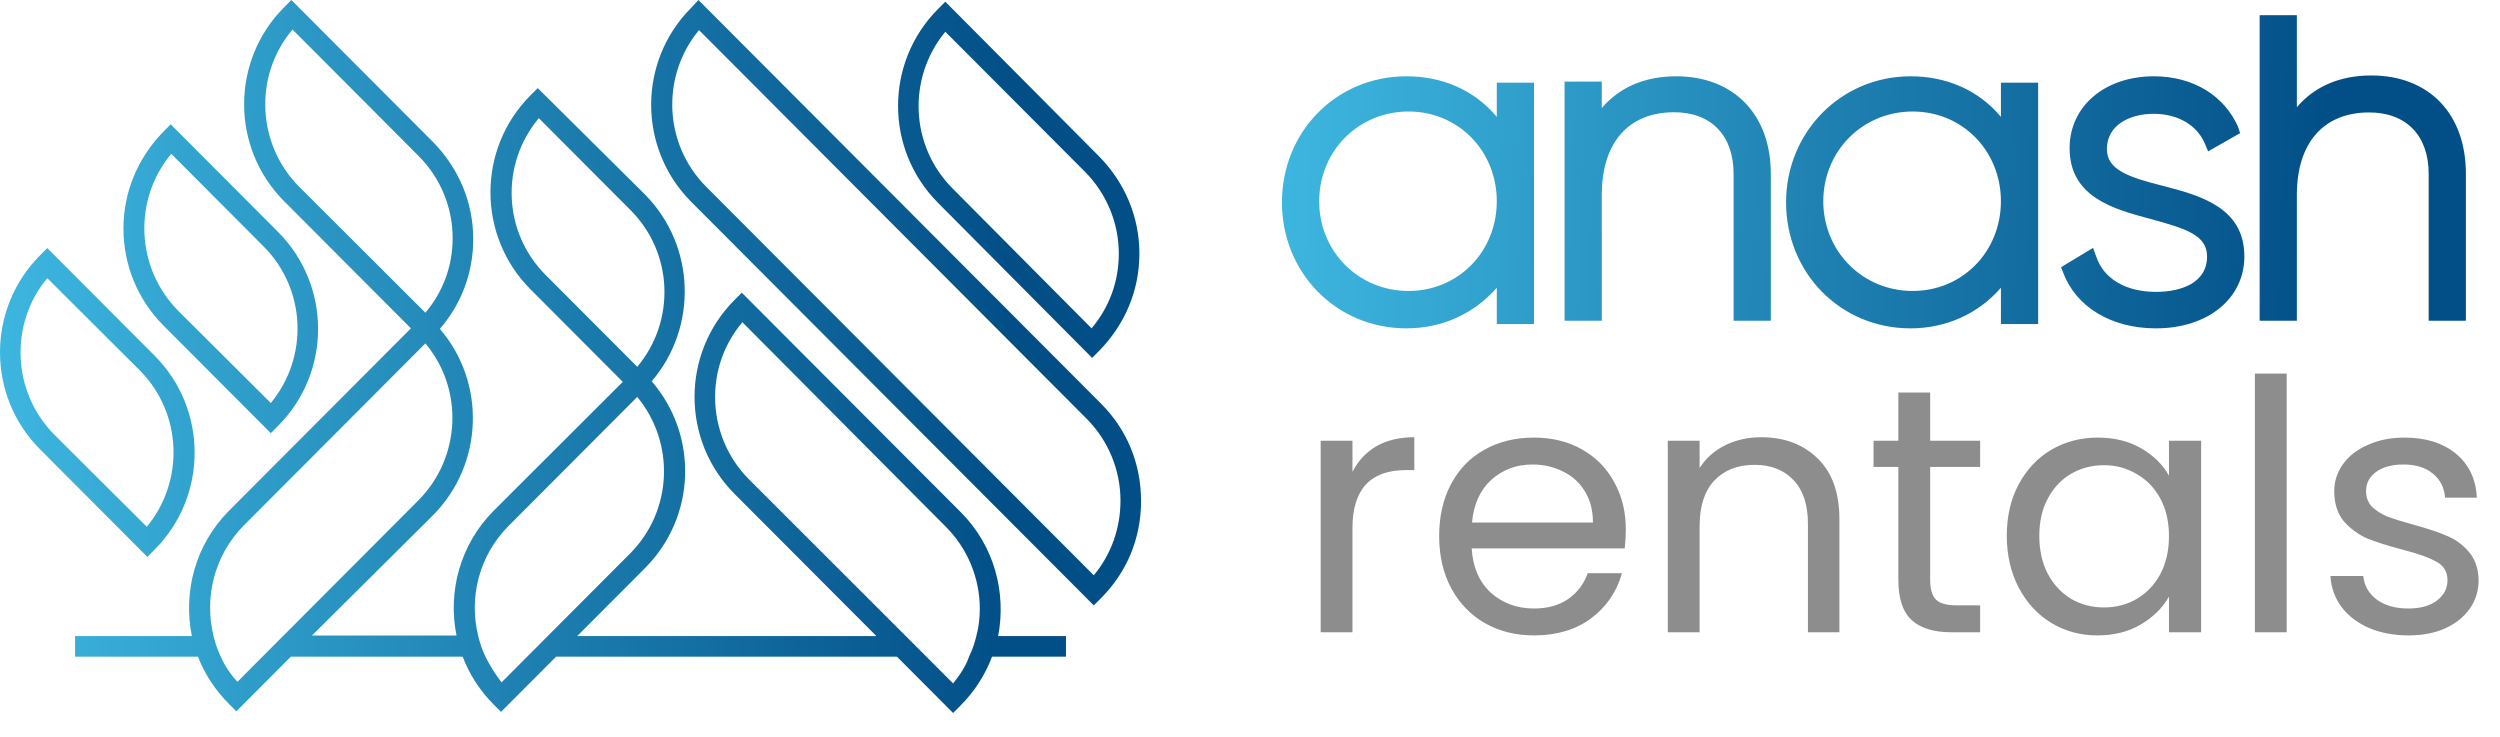 <?xml version="1.0" encoding="UTF-8"?> <svg xmlns="http://www.w3.org/2000/svg" width="224" height="66" viewBox="0 0 224 66" fill="none"><path fill-rule="evenodd" clip-rule="evenodd" d="M205.798 9.604C207.416 7.709 209.702 6.761 212.466 6.761C217.609 6.761 220.943 10.169 220.943 15.569V28.736H217.609V15.569C217.609 12.159 215.609 10.074 212.275 10.074C208.18 10.074 205.798 12.822 205.798 17.464V28.736H202.464V1.361H205.798V9.604ZM134.112 10.47C132.112 8.08 129.251 6.836 126.012 6.836C119.723 6.836 114.862 11.81 114.862 18.128C114.862 24.443 119.723 29.42 126.012 29.42C129.251 29.42 132.112 28.08 134.112 25.783V29.038H137.447V7.41H134.112V10.47ZM126.203 26.07C121.723 26.07 118.198 22.528 118.198 18.032C118.198 13.533 121.723 9.991 126.203 9.991C130.681 9.991 134.112 13.533 134.112 18.032C134.112 22.528 130.681 26.07 126.203 26.07ZM150.187 6.836C147.423 6.836 145.136 7.784 143.519 9.681V7.31H140.184V28.736H143.519V17.454C143.519 12.807 145.897 10.057 149.996 10.057C153.329 10.057 155.329 12.143 155.329 15.557V28.736H158.663V15.557C158.663 10.247 155.329 6.836 150.187 6.836ZM171.181 6.836C174.421 6.836 177.281 8.08 179.282 10.47V7.41H182.617V29.038H179.282V25.783C177.281 28.08 174.421 29.421 171.181 29.421C164.893 29.421 160.032 24.443 160.032 18.128C160.032 11.81 164.988 6.836 171.181 6.836ZM163.367 18.032C163.367 22.528 166.894 26.07 171.372 26.07C175.851 26.07 179.282 22.528 179.282 18.032C179.282 13.533 175.851 9.991 171.372 9.991C166.894 9.991 163.367 13.533 163.367 18.032ZM193.743 16.638C190.688 15.869 188.778 15.196 188.778 13.37C188.778 11.159 190.879 10.197 192.98 10.197C195.176 10.197 196.894 11.255 197.564 12.889L197.848 13.562L200.715 11.928L200.524 11.351C199.281 8.566 196.514 6.836 192.98 6.836C188.587 6.836 185.436 9.527 185.436 13.273C185.436 17.685 189.426 18.748 192.669 19.612L192.692 19.618C195.844 20.483 197.752 21.057 197.752 22.98C197.752 25.383 195.367 26.152 193.171 26.152C190.496 26.152 188.491 24.998 187.82 22.98L187.537 22.211L184.67 23.941L184.861 24.422C186.007 27.498 189.159 29.421 193.171 29.421C197.848 29.421 201.095 26.729 201.095 22.98C201.095 18.561 197.085 17.503 193.743 16.638Z" fill="url(#paint0_linear_105_2)"></path><path fill-rule="evenodd" clip-rule="evenodd" d="M86.096 45.903C89.086 48.899 90.182 53.094 89.434 56.992H95.513V58.839H88.886C88.288 60.438 87.342 61.937 86.046 63.235L85.398 63.885L80.366 58.839H49.825L44.891 63.785L44.243 63.136C42.949 61.836 42.051 60.387 41.453 58.839H26.058L21.175 63.735L20.528 63.086C19.282 61.836 18.335 60.387 17.737 58.839H6.726V56.992H17.189C16.393 53.045 17.489 48.8 20.528 45.753L36.819 29.42L25.46 18.032C20.677 13.237 20.677 5.444 25.46 0.65L26.108 0L38.813 12.737C41.105 15.084 42.401 18.132 42.401 21.428C42.401 24.425 41.353 27.222 39.411 29.47C43.547 34.265 43.347 41.558 38.813 46.153L27.952 56.942H40.905C40.109 53.045 41.205 48.8 44.243 45.753L55.802 34.215L47.532 25.923C42.749 21.128 42.749 13.337 47.532 8.54L48.181 7.893L57.796 17.432C62.33 22.027 62.529 29.32 58.394 34.165C62.58 39.01 62.38 46.303 57.796 50.898L51.718 56.992H78.522L65.817 44.255C61.034 39.459 61.034 31.667 65.817 26.872L66.465 26.223L86.096 45.903ZM23.766 9.34C23.766 12.138 24.862 14.784 26.806 16.733L38.115 28.021C39.709 26.123 40.557 23.826 40.557 21.328C40.557 18.581 39.461 15.933 37.517 13.985L26.208 2.646C24.612 4.545 23.766 6.893 23.766 9.34ZM19.133 56.992C19.282 57.591 19.481 58.241 19.78 58.839C20.129 59.638 20.627 60.387 21.275 61.087L37.517 44.804C41.305 40.958 41.553 34.864 38.115 30.767L21.872 47.052C19.183 49.749 18.285 53.544 19.133 56.992ZM48.279 10.589C44.841 14.684 45.041 20.778 48.877 24.625L57.098 32.866C60.536 28.771 60.337 22.677 56.5 18.831L48.279 10.589ZM42.849 56.992C42.999 57.591 43.197 58.241 43.497 58.839C43.895 59.638 44.393 60.438 44.941 61.137L56.45 49.599C60.288 45.753 60.486 39.659 57.098 35.564L45.589 47.102C42.899 49.798 42.001 53.544 42.849 56.992ZM83.006 58.839L85.398 61.237C85.996 60.488 86.544 59.688 86.844 58.789C87.142 58.191 87.342 57.591 87.492 56.942C87.69 56.192 87.79 55.393 87.79 54.544C87.79 51.797 86.694 49.149 84.75 47.202L66.515 28.871C64.921 30.767 64.073 33.116 64.073 35.564C64.073 38.36 65.17 41.008 67.113 42.955L83.006 58.839ZM98.651 36.162L62.58 0L61.931 0.699C57.148 5.494 57.148 13.287 61.931 18.082L98.003 54.244L98.651 53.594C100.993 51.247 102.239 48.2 102.239 44.904C102.239 41.558 100.993 38.51 98.651 36.162ZM98.003 51.547L63.277 16.733C59.44 12.887 59.24 6.793 62.63 2.696L97.355 37.511C99.299 39.459 100.395 42.106 100.395 44.854C100.395 47.35 99.549 49.699 98.003 51.547ZM97.855 32.067L98.501 31.417C100.795 29.071 102.089 26.023 102.089 22.727C102.089 19.429 100.795 16.383 98.501 14.035L84.7 0.15L84.053 0.8C79.27 5.594 79.27 13.387 84.053 18.182L97.855 32.067ZM84.7 2.846L97.207 15.384C99.149 17.332 100.245 19.979 100.245 22.727C100.245 25.223 99.399 27.522 97.805 29.42L85.348 16.883C81.512 13.037 81.312 6.943 84.7 2.846ZM24.264 38.81L24.912 38.16C29.696 33.366 29.696 25.573 24.912 20.778L15.297 11.139L14.649 11.788C12.357 14.135 11.061 17.183 11.061 20.479C11.061 23.776 12.357 26.872 14.649 29.17L24.264 38.81ZM15.347 13.785L23.616 22.077C27.454 25.923 27.652 32.017 24.264 36.112L15.993 27.871C12.157 24.026 11.909 17.882 15.347 13.785ZM13.851 31.867C18.635 36.662 18.635 44.454 13.851 49.249L13.203 49.899L3.588 40.259C-1.196 35.464 -1.196 27.672 3.588 22.877L4.236 22.227L13.851 31.867ZM4.236 24.924C0.848 28.971 1.046 35.114 4.883 38.96L13.153 47.202C16.541 43.105 16.343 37.011 12.505 33.166L4.236 24.924Z" fill="url(#paint1_linear_105_2)"></path><path d="M121.181 42.277C121.682 41.295 122.392 40.533 123.31 39.99C124.25 39.448 125.388 39.176 126.724 39.176V42.12H125.972C122.778 42.12 121.181 43.853 121.181 47.319V56.651H118.331V39.489H121.181V42.277ZM145.672 47.413C145.672 47.956 145.641 48.53 145.578 49.135H131.861C131.966 50.826 132.54 52.152 133.584 53.112C134.649 54.052 135.933 54.522 137.436 54.522C138.668 54.522 139.691 54.24 140.505 53.676C141.34 53.092 141.925 52.319 142.259 51.359H145.328C144.868 53.008 143.95 54.355 142.572 55.399C141.194 56.422 139.482 56.933 137.436 56.933C135.807 56.933 134.346 56.568 133.051 55.837C131.778 55.106 130.776 54.073 130.045 52.737C129.314 51.38 128.949 49.814 128.949 48.039C128.949 46.264 129.304 44.709 130.014 43.373C130.723 42.037 131.715 41.014 132.989 40.304C134.283 39.573 135.766 39.208 137.436 39.208C139.064 39.208 140.505 39.562 141.758 40.272C143.01 40.982 143.971 41.964 144.639 43.216C145.328 44.448 145.672 45.847 145.672 47.413ZM142.728 46.818C142.728 45.732 142.488 44.803 142.008 44.031C141.528 43.237 140.87 42.642 140.035 42.245C139.221 41.828 138.313 41.619 137.311 41.619C135.87 41.619 134.638 42.078 133.615 42.997C132.613 43.916 132.039 45.189 131.893 46.818H142.728ZM157.796 39.176C159.884 39.176 161.575 39.813 162.869 41.087C164.164 42.339 164.811 44.156 164.811 46.536V56.651H161.992V46.943C161.992 45.231 161.564 43.926 160.708 43.028C159.852 42.11 158.683 41.65 157.201 41.65C155.697 41.65 154.497 42.12 153.599 43.06C152.722 43.999 152.284 45.367 152.284 47.162V56.651H149.434V39.489H152.284V41.932C152.848 41.055 153.61 40.377 154.57 39.897C155.551 39.416 156.627 39.176 157.796 39.176ZM172.942 41.838V51.954C172.942 52.789 173.12 53.384 173.475 53.739C173.83 54.073 174.446 54.24 175.322 54.24H177.421V56.651H174.853C173.266 56.651 172.076 56.286 171.283 55.555C170.489 54.825 170.092 53.624 170.092 51.954V41.838H167.869V39.489H170.092V35.168H172.942V39.489H177.421V41.838H172.942ZM179.809 48.008C179.809 46.254 180.164 44.719 180.874 43.404C181.584 42.068 182.554 41.034 183.786 40.304C185.039 39.573 186.427 39.208 187.951 39.208C189.455 39.208 190.76 39.531 191.866 40.178C192.973 40.826 193.797 41.64 194.34 42.621V39.489H197.221V56.651H194.34V53.457C193.777 54.459 192.931 55.294 191.804 55.962C190.697 56.61 189.403 56.933 187.92 56.933C186.396 56.933 185.018 56.557 183.786 55.806C182.554 55.054 181.584 54 180.874 52.643C180.164 51.286 179.809 49.741 179.809 48.008ZM194.34 48.039C194.34 46.745 194.079 45.617 193.557 44.657C193.035 43.696 192.325 42.966 191.428 42.465C190.551 41.943 189.58 41.682 188.515 41.682C187.45 41.682 186.48 41.932 185.603 42.433C184.726 42.934 184.026 43.665 183.504 44.626C182.982 45.586 182.721 46.713 182.721 48.008C182.721 49.323 182.982 50.471 183.504 51.453C184.026 52.413 184.726 53.154 185.603 53.676C186.48 54.177 187.45 54.428 188.515 54.428C189.58 54.428 190.551 54.177 191.428 53.676C192.325 53.154 193.035 52.413 193.557 51.453C194.079 50.471 194.34 49.334 194.34 48.039ZM204.887 33.477V56.651H202.037V33.477H204.887ZM215.82 56.933C214.505 56.933 213.325 56.714 212.281 56.276C211.237 55.816 210.413 55.19 209.807 54.397C209.202 53.582 208.868 52.653 208.805 51.609H211.749C211.832 52.465 212.229 53.165 212.939 53.708C213.67 54.25 214.62 54.522 215.789 54.522C216.874 54.522 217.73 54.282 218.357 53.801C218.983 53.321 219.296 52.716 219.296 51.985C219.296 51.233 218.962 50.68 218.294 50.325C217.626 49.949 216.593 49.584 215.194 49.229C213.92 48.895 212.876 48.561 212.062 48.227C211.269 47.872 210.58 47.361 209.995 46.692C209.431 46.004 209.149 45.106 209.149 43.999C209.149 43.122 209.41 42.318 209.932 41.588C210.454 40.857 211.195 40.283 212.156 39.865C213.116 39.427 214.212 39.208 215.444 39.208C217.344 39.208 218.879 39.688 220.048 40.648C221.217 41.609 221.843 42.924 221.927 44.594H219.077C219.014 43.696 218.649 42.976 217.981 42.433C217.334 41.89 216.457 41.619 215.35 41.619C214.327 41.619 213.513 41.838 212.908 42.277C212.302 42.715 211.999 43.289 211.999 43.999C211.999 44.563 212.177 45.033 212.532 45.408C212.908 45.763 213.367 46.056 213.91 46.285C214.473 46.494 215.246 46.734 216.227 47.006C217.459 47.34 218.461 47.674 219.234 48.008C220.006 48.321 220.664 48.801 221.207 49.448C221.77 50.096 222.063 50.941 222.083 51.985C222.083 52.925 221.823 53.77 221.301 54.522C220.779 55.273 220.037 55.868 219.077 56.307C218.138 56.724 217.052 56.933 215.82 56.933Z" fill="#8D8D8D"></path><defs><linearGradient id="paint0_linear_105_2" x1="109.474" y1="-7.697" x2="209.344" y2="-3.942" gradientUnits="userSpaceOnUse"><stop stop-color="#41BDE5"></stop><stop offset="1" stop-color="#024F87"></stop></linearGradient><linearGradient id="paint1_linear_105_2" x1="-5.193" y1="-20.621" x2="91.172" y2="-19.088" gradientUnits="userSpaceOnUse"><stop stop-color="#41BDE5"></stop><stop offset="1" stop-color="#024F87"></stop></linearGradient></defs></svg> 